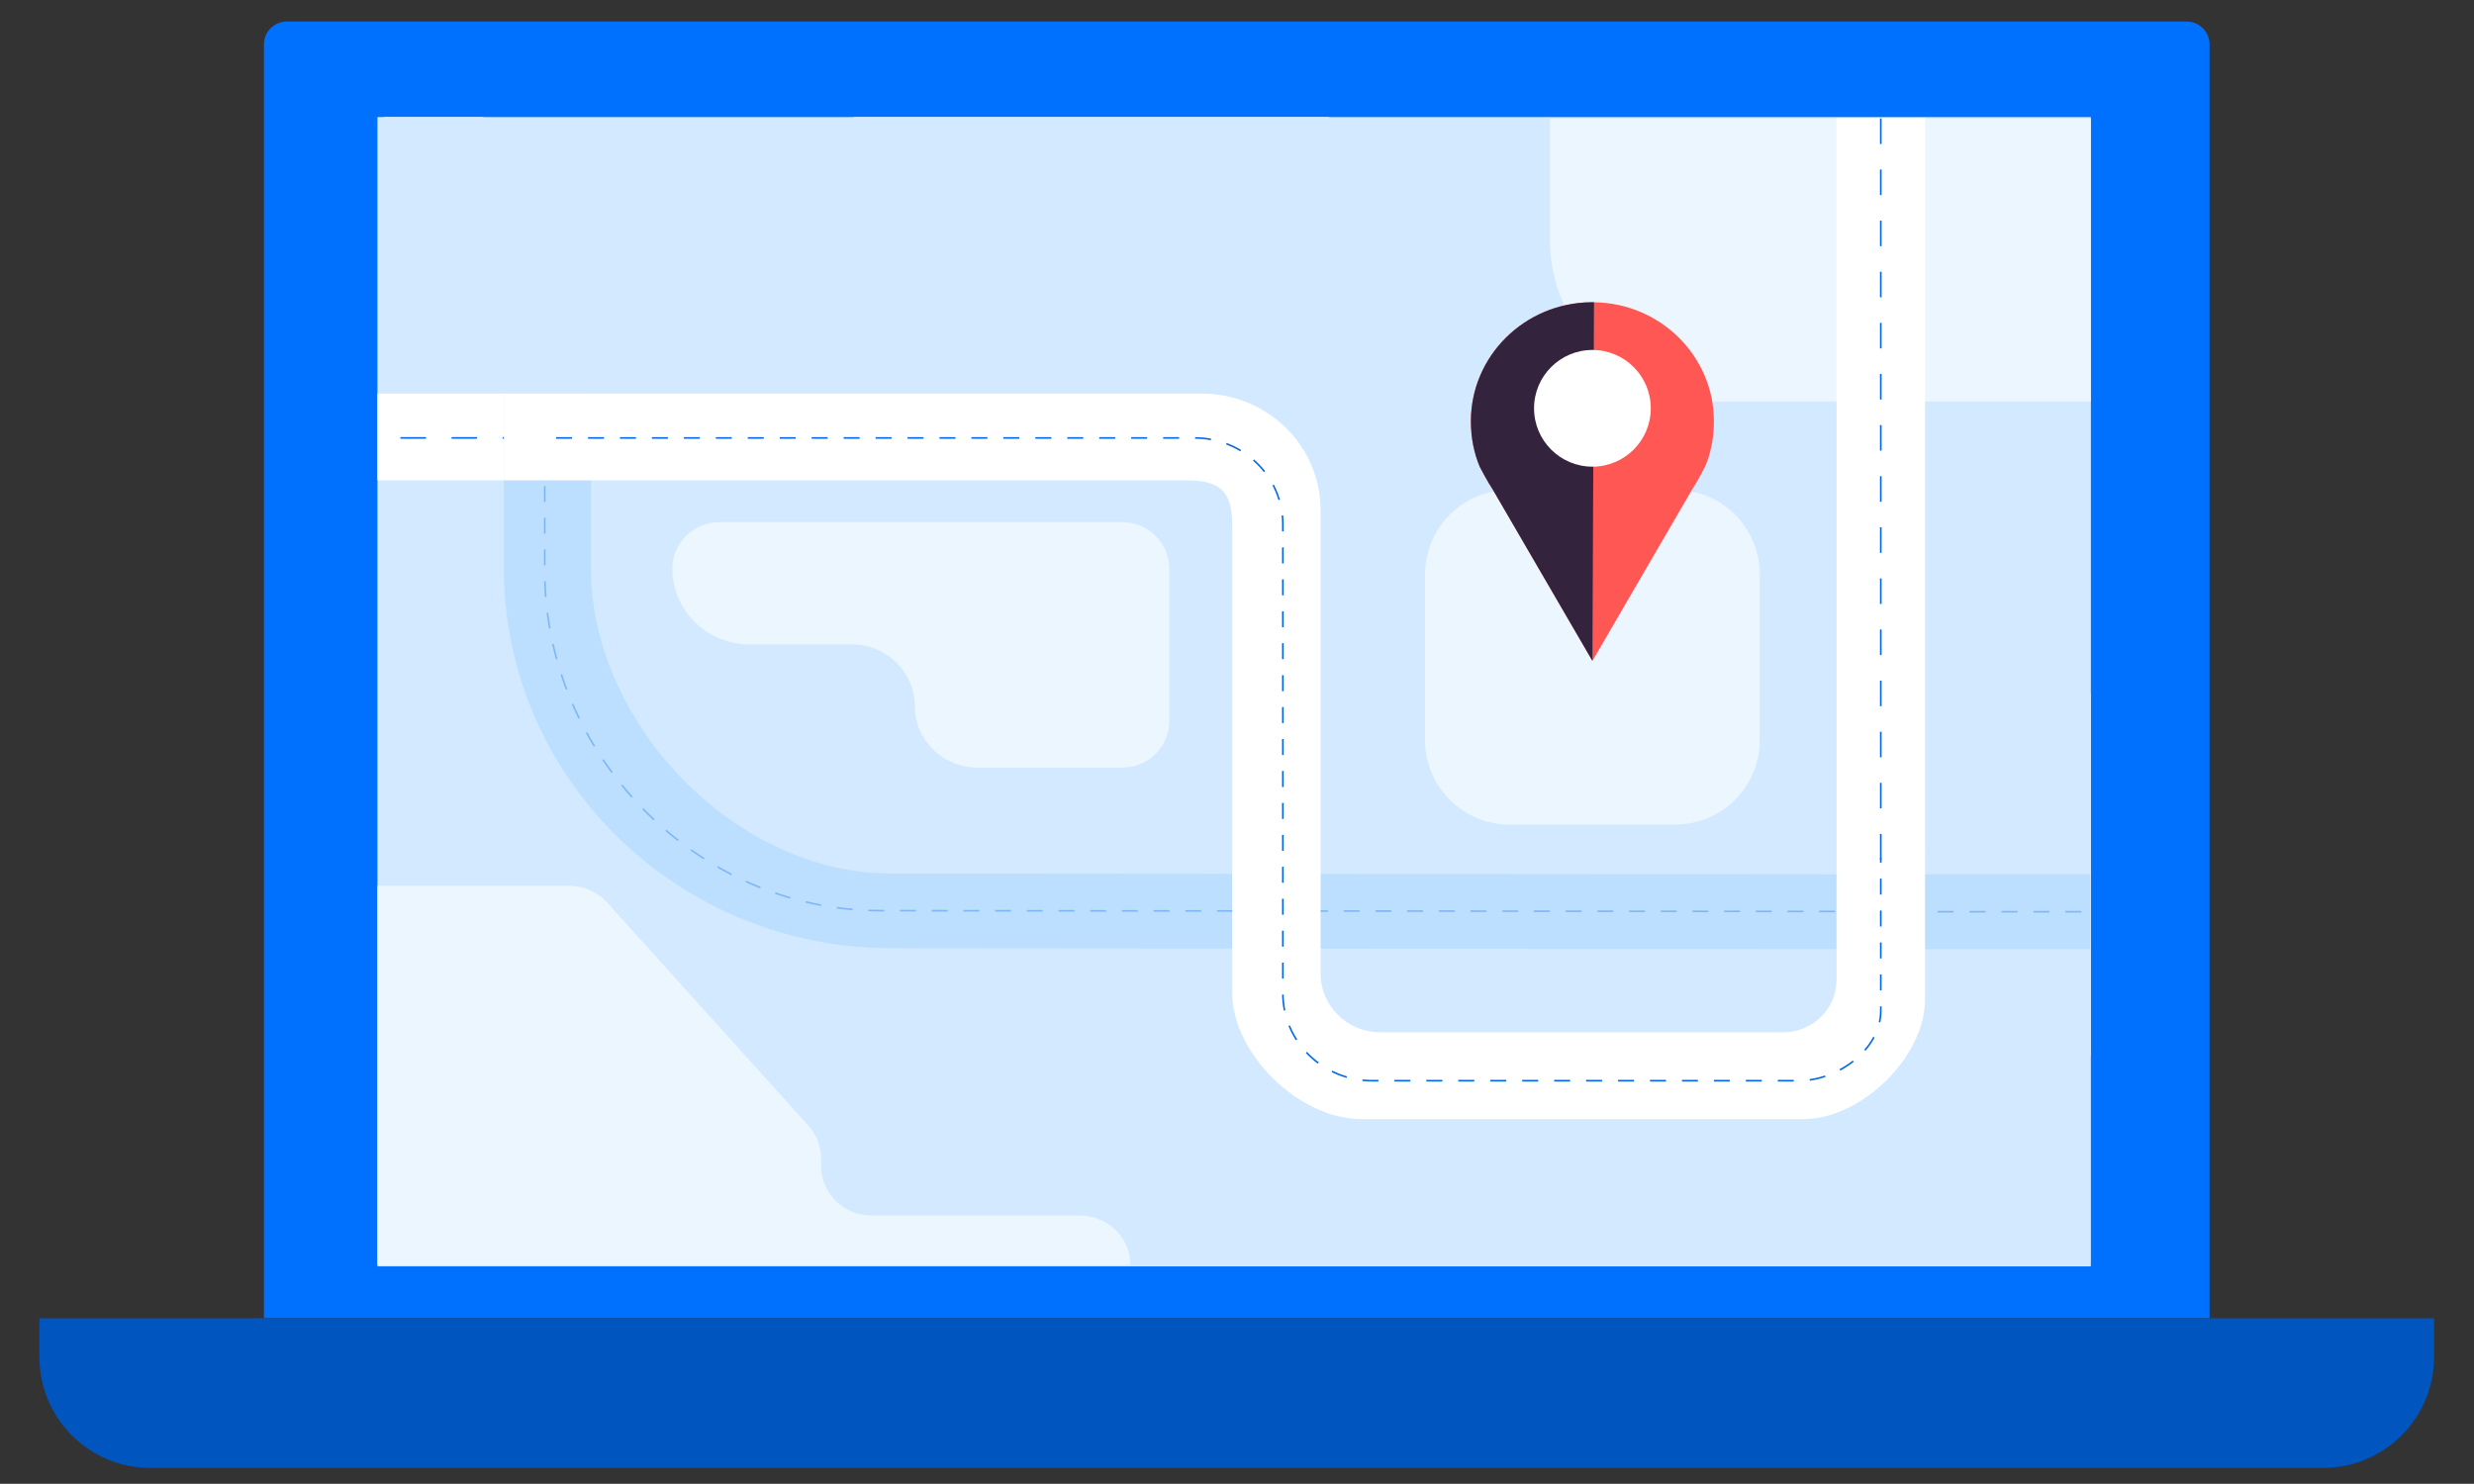 <svg enable-background="new 0 0 774.32 464.53" viewBox="0 0 774.32 464.53" xmlns="http://www.w3.org/2000/svg"><rect x="0" y="0" width="774.32" height="464.53" fill="#333333" stroke="none"/><path d="m691.56 412.71h-608.96v-398.8c0-3.96 3.21-7.17 7.17-7.17h594.62c3.96 0 7.17 3.21 7.17 7.17z" fill="#0070fe"/><path d="m652.49 396.46h-530.82c-.97 0-1.75-.78-1.75-1.75v-356.04c0-.97.78-1.75 1.75-1.75h530.81c.97 0 1.75.78 1.75 1.75v356.04c.01.97-.78 1.75-1.74 1.75z" fill="#ecf4fb"/><path d="m266.99 36.65 387.4 293.95v-113.4l-238.57-180.55z" fill="#fff"/><path d="m119.93 36.65 459.24 359.81h37.17l-465.2-359.81z" fill="#fff"/><path d="m727.09 459.56h-680.02c-19.19 0-34.74-15.55-34.74-34.74v-12.1h749.5v12.1c0 19.18-15.55 34.74-34.74 34.74z" fill="#0055bf"/><path d="m118.13 36.65h536.27v359.82h-536.27z" fill="#d2e9ff"/><path d="m184.94 186.31v-8.38c-.03 48.11 44.81 95.51 93.83 95.55l318.61.27-.02 23.39-318.34-.27c-67.06-.05-121.38-53.42-121.33-119.22v-54.42h27.25v54.71" fill="#bcdeff"/><g fill="none" opacity=".33" stroke="#0067e8" stroke-miterlimit="10" stroke-width=".5"><path d="m581.81 285.36-2.5-.01"/><path d="m574.35 285.35-298.93-.26c-57.99-.04-104.97-49.56-104.93-106.46v-48.75" stroke-dasharray="4.96 4.96"/><path d="m170.49 127.39v-2.5"/></g><g fill="#ecf6ff"><path d="m485.08 37.08v37.82c0 28.05 23.17 50.79 51.76 50.79h117.55v-88.61z"/><path d="m225.29 163.45h125.85c8.2 0 14.85 6.52 14.85 14.57v47.73c0 8.05-6.65 14.57-14.85 14.57h-45.18c-10.85 0-19.65-8.63-19.65-19.28 0-10.65-8.8-19.28-19.65-19.28h-32.03c-13.37 0-24.2-10.63-24.2-23.75.01-8.04 6.65-14.56 14.86-14.56z"/><path d="m118.13 277.31h60.04c4.53 0 8.85 1.91 11.85 5.24l62.99 69.83c2.56 2.84 3.98 6.5 3.98 10.29v2.34c0 8.58 7.09 15.53 15.83 15.53h65.17c8.74 0 15.83 6.95 15.83 15.53h-235.69z"/></g><path d="m574.81 273.72h79.43v23.41h-79.43z" fill="#bcdeff"/><path d="m118.13 123.22h39.56v27.17h-39.56z" fill="#fff"/><path d="m125.33 137.1h48.71" fill="none" stroke="#0067e8" stroke-dasharray="8 8" stroke-miterlimit="10" stroke-width=".5"/><path d="m586.43 285.43h67.96" style="opacity:.33;fill:none;stroke:#0067e8;stroke-width:.5;stroke-miterlimit:10;stroke-dasharray:5 5"/><path d="m574.81 265.28v41.49c0 9.06-7.49 16.41-16.72 16.41h-126.05c-10.33 0-18.71-8.22-18.71-18.36v-103.05-42.04c0-20.17-16.66-36.51-37.21-36.51h-30.78-187.65v27.17h213.63c10.74 0 14.33 3.52 14.33 14.06v115.88 30.4c0 19.11 20.91 39.63 40.39 39.63h16.46 101.15 20.75c18.21 0 38.1-19.52 38.1-37.39v-8.89-38.8z" fill="#fff"/><path d="m174.04 137.1h199.85c15.25 0 27.62 12.13 27.62 27.1v146.72c0 15.14 12.51 27.42 27.95 27.42h133.48c12.31 0 25.71-9.79 25.71-21.87v-47.84" fill="none" stroke="#0067e8" stroke-dasharray="5 5" stroke-miterlimit="10" stroke-width=".5"/><path d="m574.81 36.92h27.69v228.67h-27.69z" fill="#fff"/><path d="m588.65 37.08v232.57" fill="none" stroke="#0067e8" stroke-dasharray="8 8" stroke-miterlimit="10" stroke-width=".5"/><path d="m524.35 258.14h-51.91c-14.6 0-26.43-11.83-26.43-26.43v-51.91c0-14.6 11.83-26.43 26.43-26.43h51.91c14.6 0 26.43 11.83 26.43 26.43v51.91c0 14.6-11.83 26.43-26.43 26.43z" fill="#ecf6ff"/><path d="m497.91 94.63v-.01c.16 0 .32.01.49.01.16 0 .32-.01.49-.01v.01c20.77.25 37.54 16.84 37.54 37.28 0 4.35-.69 8.52-2.06 12.4-.48 1.36-1.13 2.65-1.82 3.92-.88 1.61-2.08 3.76-2.84 4.84l-31.3 53.83-31.3-53.83c-1.3-1.84-3.92-6.85-3.92-6.85-1.87-4.41-2.81-9.24-2.81-14.31-.01-20.44 16.75-37.03 37.53-37.28z" fill="#ff5753"/><path d="m498.4 206.9-31.3-53.83c-1.3-1.84-3.92-6.85-3.92-6.85-1.87-4.41-2.81-9.24-2.81-14.31 0-20.44 16.77-37.03 37.54-37.28v-.01c.16 0 .32.01.49.01.16 0 .32-.01.49-.01v.01" fill="#34233c"/><circle cx="498.4" cy="127.83" fill="#fff" r="18.27"/></svg>